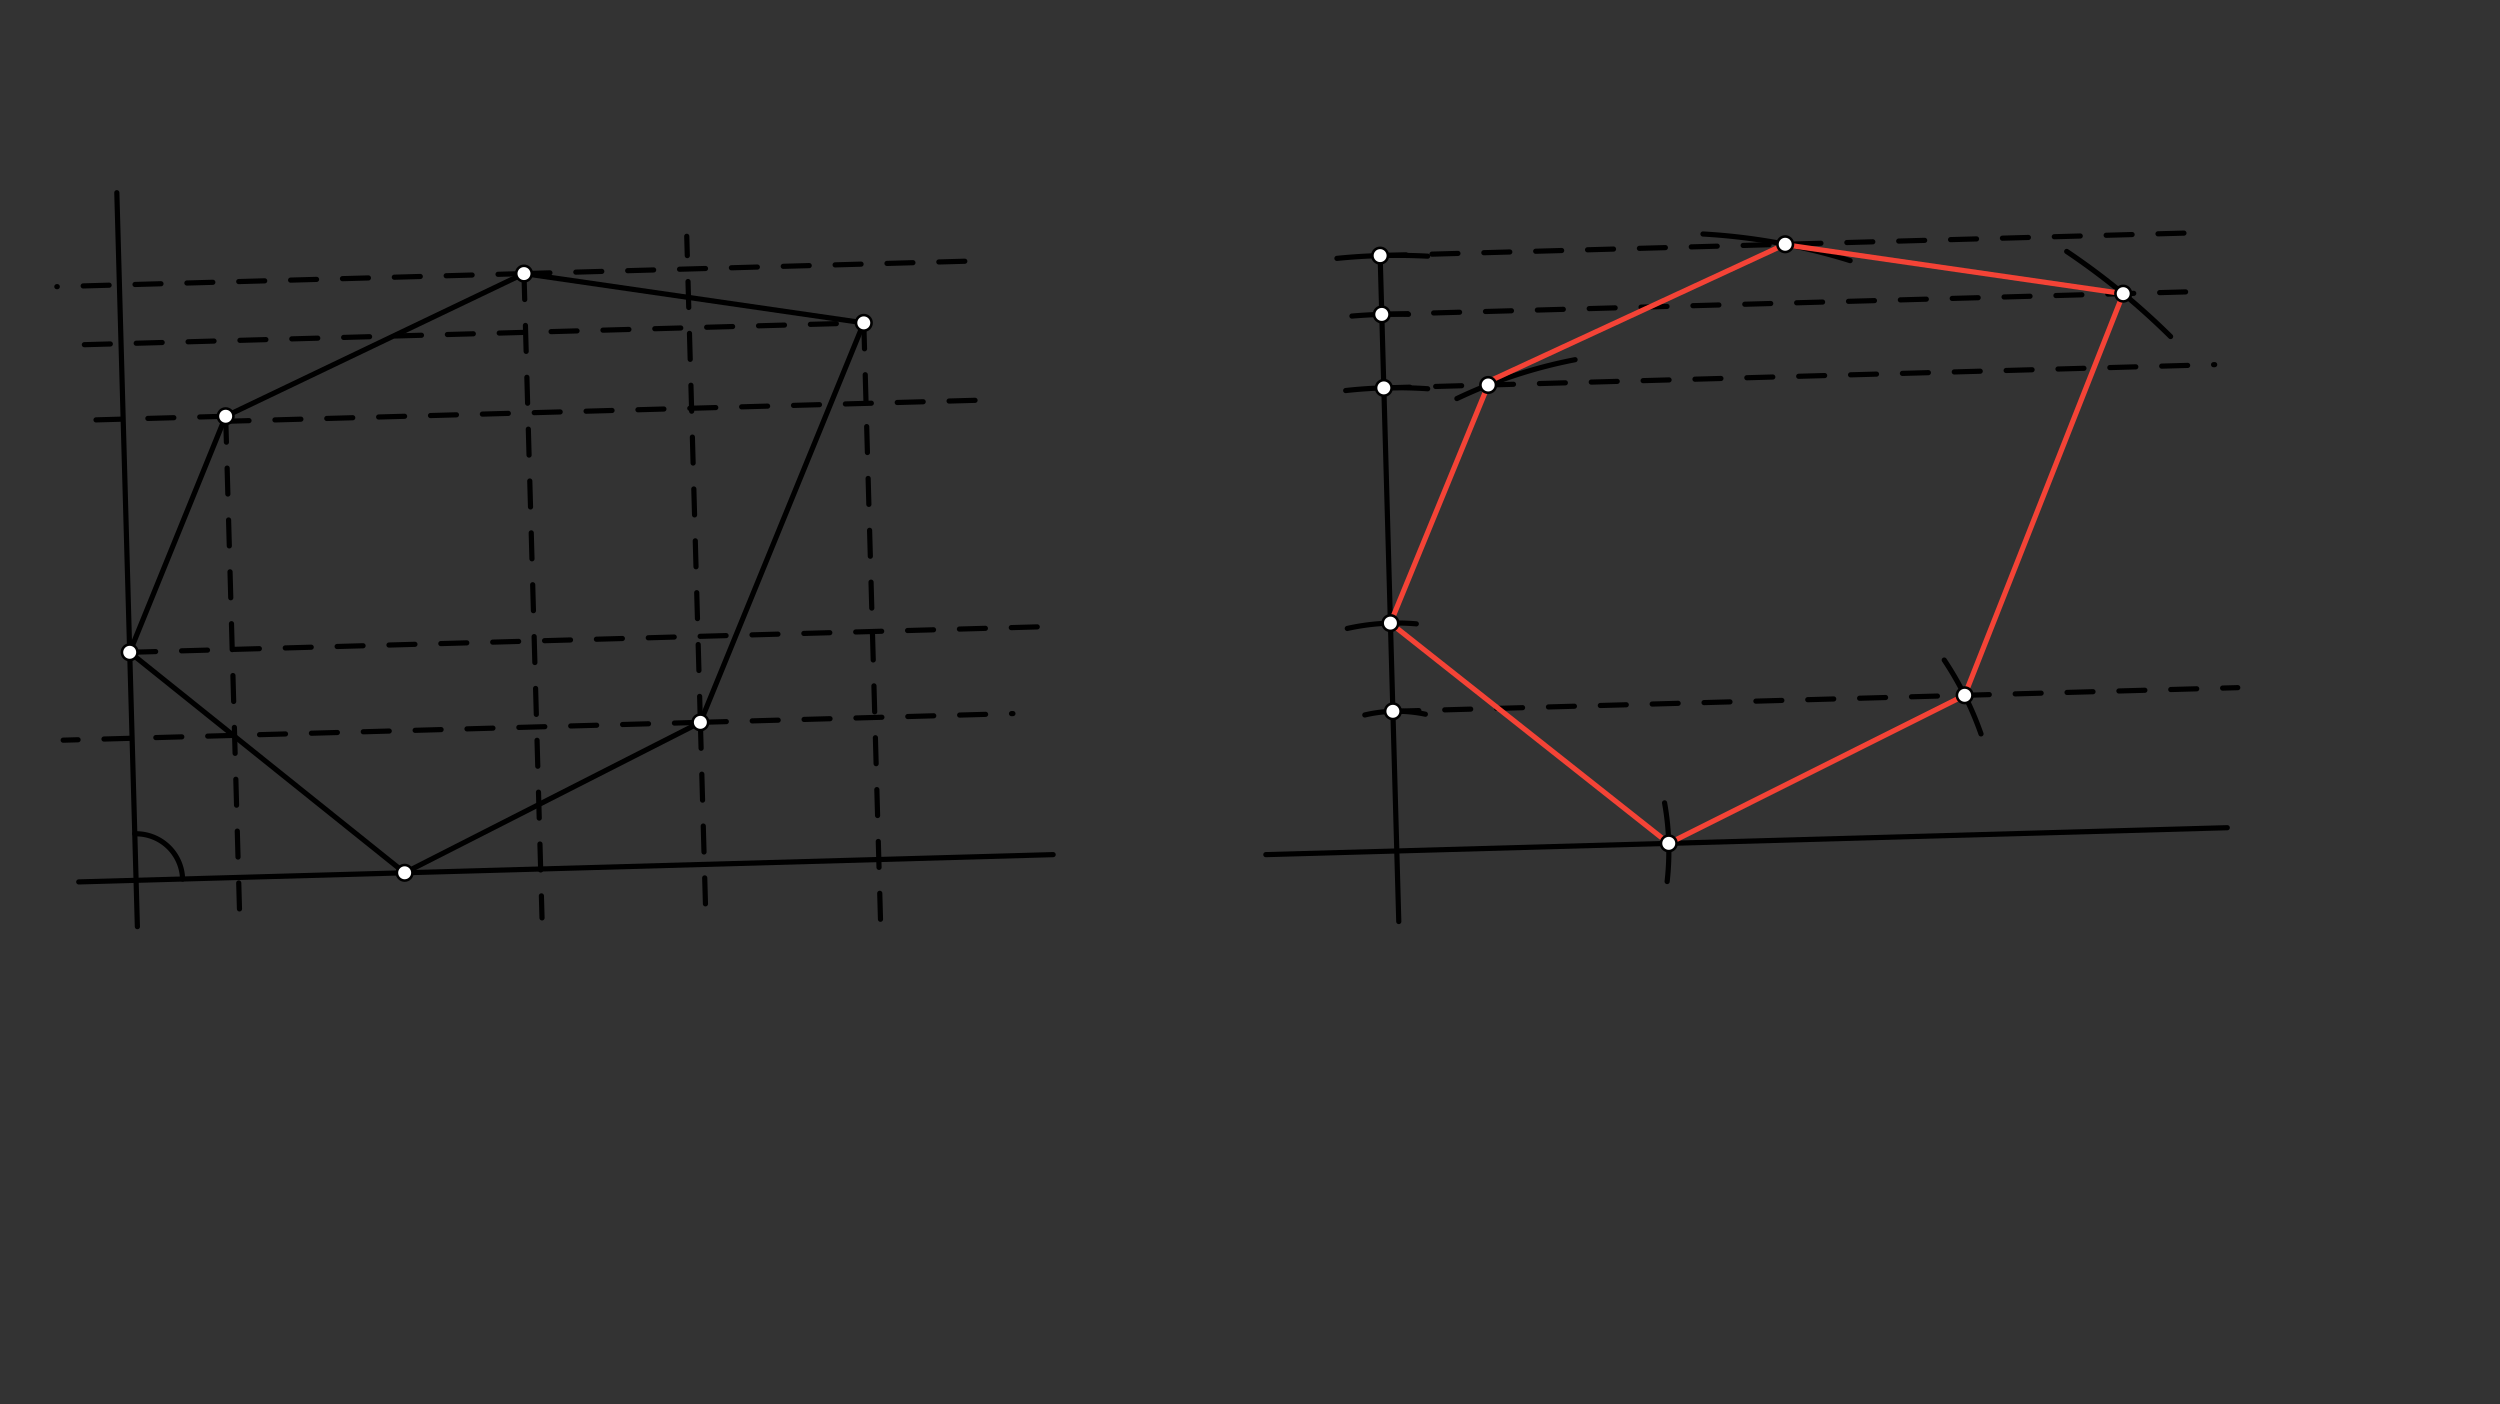 <svg xmlns="http://www.w3.org/2000/svg" class="svg--816" height="100%" preserveAspectRatio="xMidYMid meet" viewBox="0 0 963.78 541.417" width="100%"><rect x="0" y="0" width="963.78" height="541.417" fill="#333333" stroke="none"/><defs><marker id="marker-arrow" markerHeight="16" markerUnits="userSpaceOnUse" markerWidth="24" orient="auto-start-reverse" refX="24" refY="4" viewBox="0 0 24 8"><path d="M 0 0 L 24 4 L 0 8 z" stroke="inherit"></path></marker></defs><g class="aux-layer--949"></g><g class="main-layer--75a"><g class="element--733"><line stroke="#000000" stroke-dasharray="none" stroke-linecap="round" stroke-width="2" x1="87" x2="202" y1="160.469" y2="105.469"></line></g><g class="element--733"><line stroke="#000000" stroke-dasharray="none" stroke-linecap="round" stroke-width="2" x1="87" x2="50" y1="160.469" y2="251.469"></line></g><g class="element--733"><line stroke="#000000" stroke-dasharray="none" stroke-linecap="round" stroke-width="2" x1="50" x2="156" y1="251.469" y2="336.469"></line></g><g class="element--733"><line stroke="#000000" stroke-dasharray="none" stroke-linecap="round" stroke-width="2" x1="156" x2="270" y1="336.469" y2="278.469"></line></g><g class="element--733"><line stroke="#000000" stroke-dasharray="none" stroke-linecap="round" stroke-width="2" x1="270" x2="333" y1="278.469" y2="124.469"></line></g><g class="element--733"><line stroke="#000000" stroke-dasharray="none" stroke-linecap="round" stroke-width="2" x1="202" x2="333" y1="105.469" y2="124.469"></line></g><g class="element--733"><line stroke="#000000" stroke-dasharray="none" stroke-linecap="round" stroke-width="2" x1="156" x2="406" y1="336.469" y2="329.469"></line></g><g class="element--733"><line stroke="#000000" stroke-dasharray="none" stroke-linecap="round" stroke-width="2" x1="156" x2="30.359" y1="336.469" y2="339.987"></line></g><g class="element--733"><line stroke="#000000" stroke-dasharray="none" stroke-linecap="round" stroke-width="2" x1="50" x2="52.961" y1="251.469" y2="357.234"></line></g><g class="element--733"><line stroke="#000000" stroke-dasharray="none" stroke-linecap="round" stroke-width="2" x1="50" x2="45.039" y1="251.469" y2="74.288"></line></g><g class="element--733"><path d="M 51.959 321.442 A 17.933 17.933 0 0 1 70.387 338.866" fill="none" stroke="#000000" stroke-dasharray="none" stroke-linecap="round" stroke-width="2"></path></g><g class="element--733"><line stroke="#000000" stroke-dasharray="10" stroke-linecap="round" stroke-width="2" x1="50" x2="402.64" y1="251.469" y2="241.595"></line></g><g class="element--733"><line stroke="#000000" stroke-dasharray="10" stroke-linecap="round" stroke-width="2" x1="87" x2="92.404" y1="160.469" y2="353.477"></line></g><g class="element--733"><line stroke="#000000" stroke-dasharray="10" stroke-linecap="round" stroke-width="2" x1="270" x2="24.361" y1="278.469" y2="285.347"></line></g><g class="element--733"><line stroke="#000000" stroke-dasharray="10" stroke-linecap="round" stroke-width="2" x1="270" x2="390.494" y1="278.469" y2="275.095"></line></g><g class="element--733"><line stroke="#000000" stroke-dasharray="10" stroke-linecap="round" stroke-width="2" x1="270" x2="271.994" y1="278.469" y2="349.689"></line></g><g class="element--733"><line stroke="#000000" stroke-dasharray="10" stroke-linecap="round" stroke-width="2" x1="322.412" x2="28.567" y1="124.765" y2="132.993"></line></g><g class="element--733"><line stroke="#000000" stroke-dasharray="10" stroke-linecap="round" stroke-width="2" x1="333" x2="339.573" y1="124.469" y2="359.213"></line></g><g class="element--733"><line stroke="#000000" stroke-dasharray="10" stroke-linecap="round" stroke-width="2" x1="202" x2="21.917" y1="105.469" y2="110.511"></line></g><g class="element--733"><line stroke="#000000" stroke-dasharray="10" stroke-linecap="round" stroke-width="2" x1="202" x2="208.955" y1="105.469" y2="353.858"></line></g><g class="element--733"><line stroke="#000000" stroke-dasharray="none" stroke-linecap="round" stroke-width="2" x1="488" x2="858.633" y1="329.469" y2="319.091"></line></g><g class="element--733"><line stroke="#000000" stroke-dasharray="none" stroke-linecap="round" stroke-width="2" x1="532" x2="539.246" y1="96.469" y2="355.262"></line></g><g class="element--733"><path d="M 519.402 242.278 A 87.874 87.874 0 0 1 545.997 240.503" fill="none" stroke="#000000" stroke-dasharray="none" stroke-linecap="round" stroke-width="2"></path></g><g class="element--733"><path d="M 641.715 309.52 A 104.882 104.882 0 0 1 642.703 339.835" fill="none" stroke="#000000" stroke-dasharray="none" stroke-linecap="round" stroke-width="2"></path></g><g class="element--733"><line stroke="#000000" stroke-dasharray="10" stroke-linecap="round" stroke-width="2" x1="87" x2="33.734" y1="160.469" y2="161.96"></line></g><g class="element--733"><line stroke="#000000" stroke-dasharray="10" stroke-linecap="round" stroke-width="2" x1="85.999" x2="376.352" y1="162.441" y2="154.311"></line></g><g class="element--733"><line stroke="#000000" stroke-dasharray="10" stroke-linecap="round" stroke-width="2" x1="202" x2="379.001" y1="105.469" y2="100.513"></line></g><g class="element--733"><line stroke="#000000" stroke-dasharray="10" stroke-linecap="round" stroke-width="2" x1="270" x2="264.753" y1="278.469" y2="91.092"></line></g><g class="element--733"><path d="M 550.374 149.869 A 178.583 178.583 0 0 0 518.786 150.562" fill="none" stroke="#000000" stroke-dasharray="none" stroke-linecap="round" stroke-width="2"></path></g><g class="element--733"><path d="M 542.985 121.175 A 206.929 206.929 0 0 0 521.193 121.85" fill="none" stroke="#000000" stroke-dasharray="none" stroke-linecap="round" stroke-width="2"></path></g><g class="element--733"><path d="M 515.408 99.611 A 229.606 229.606 0 0 1 550.347 98.756" fill="none" stroke="#000000" stroke-dasharray="none" stroke-linecap="round" stroke-width="2"></path></g><g class="element--733"><line stroke="#000000" stroke-dasharray="10" stroke-linecap="round" stroke-width="2" x1="533.486" x2="853.779" y1="149.542" y2="140.574"></line></g><g class="element--733"><line stroke="#000000" stroke-dasharray="10" stroke-linecap="round" stroke-width="2" x1="532.693" x2="846.671" y1="121.207" y2="112.416"></line></g><g class="element--733"><line stroke="#000000" stroke-dasharray="10" stroke-linecap="round" stroke-width="2" x1="532.058" x2="849.349" y1="98.539" y2="89.655"></line></g><g class="element--733"><path d="M 549.489 275.333 A 53.858 53.858 0 0 0 526.156 275.627" fill="none" stroke="#000000" stroke-dasharray="none" stroke-linecap="round" stroke-width="2"></path></g><g class="element--733"><line stroke="#000000" stroke-dasharray="10" stroke-linecap="round" stroke-width="2" x1="536.977" x2="862.682" y1="274.218" y2="265.098"></line></g><g class="element--733"><path d="M 749.531 254.468 A 127.559 127.559 0 0 1 763.703 282.923" fill="none" stroke="#000000" stroke-dasharray="none" stroke-linecap="round" stroke-width="2"></path></g><g class="element--733"><path d="M 796.737 96.935 A 274.961 274.961 0 0 1 836.782 129.729" fill="none" stroke="#000000" stroke-dasharray="none" stroke-linecap="round" stroke-width="2"></path></g><g class="element--733"><path d="M 607.201 138.666 A 189.921 189.921 0 0 0 561.657 153.654" fill="none" stroke="#000000" stroke-dasharray="none" stroke-linecap="round" stroke-width="2"></path></g><g class="element--733"><path d="M 713.244 100.473 A 235.276 235.276 0 0 0 656.52 90.214" fill="none" stroke="#000000" stroke-dasharray="none" stroke-linecap="round" stroke-width="2"></path></g><g class="element--733"><line stroke="#F44336" stroke-dasharray="none" stroke-linecap="round" stroke-width="2" x1="536.025" x2="643.325" y1="240.216" y2="325.12"></line></g><g class="element--733"><line stroke="#F44336" stroke-dasharray="none" stroke-linecap="round" stroke-width="2" x1="643.325" x2="757.404" y1="325.12" y2="268.046"></line></g><g class="element--733"><line stroke="#F44336" stroke-dasharray="none" stroke-linecap="round" stroke-width="2" x1="757.404" x2="818.525" y1="268.046" y2="113.204"></line></g><g class="element--733"><line stroke="#F44336" stroke-dasharray="none" stroke-linecap="round" stroke-width="2" x1="818.525" x2="689" y1="113.204" y2="94.469"></line></g><g class="element--733"><line stroke="#F44336" stroke-dasharray="none" stroke-linecap="round" stroke-width="2" x1="688.216" x2="573" y1="94.166" y2="147.469"></line></g><g class="element--733"><line stroke="#F44336" stroke-dasharray="none" stroke-linecap="round" stroke-width="2" x1="573.712" x2="536.025" y1="148.416" y2="240.216"></line></g><g class="element--733"><circle cx="87" cy="160.469" r="3" stroke="#000000" stroke-width="1" fill="#ffffff"></circle>}</g><g class="element--733"><circle cx="202" cy="105.469" r="3" stroke="#000000" stroke-width="1" fill="#ffffff"></circle>}</g><g class="element--733"><circle cx="50" cy="251.469" r="3" stroke="#000000" stroke-width="1" fill="#ffffff"></circle>}</g><g class="element--733"><circle cx="156" cy="336.469" r="3" stroke="#000000" stroke-width="1" fill="#ffffff"></circle>}</g><g class="element--733"><circle cx="270" cy="278.469" r="3" stroke="#000000" stroke-width="1" fill="#ffffff"></circle>}</g><g class="element--733"><circle cx="333" cy="124.469" r="3" stroke="#000000" stroke-width="1" fill="#ffffff"></circle>}</g><g class="element--733"><circle cx="536.025" cy="240.216" r="3" stroke="#000000" stroke-width="1" fill="#ffffff"></circle>}</g><g class="element--733"><circle cx="643.325" cy="325.12" r="3" stroke="#000000" stroke-width="1" fill="#ffffff"></circle>}</g><g class="element--733"><circle cx="533.486" cy="149.542" r="3" stroke="#000000" stroke-width="1" fill="#ffffff"></circle>}</g><g class="element--733"><circle cx="532.693" cy="121.207" r="3" stroke="#000000" stroke-width="1" fill="#ffffff"></circle>}</g><g class="element--733"><circle cx="532.058" cy="98.539" r="3" stroke="#000000" stroke-width="1" fill="#ffffff"></circle>}</g><g class="element--733"><circle cx="536.977" cy="274.218" r="3" stroke="#000000" stroke-width="1" fill="#ffffff"></circle>}</g><g class="element--733"><circle cx="757.404" cy="268.046" r="3" stroke="#000000" stroke-width="1" fill="#ffffff"></circle>}</g><g class="element--733"><circle cx="818.525" cy="113.204" r="3" stroke="#000000" stroke-width="1" fill="#ffffff"></circle>}</g><g class="element--733"><circle cx="573.712" cy="148.416" r="3" stroke="#000000" stroke-width="1" fill="#ffffff"></circle>}</g><g class="element--733"><circle cx="688.216" cy="94.166" r="3" stroke="#000000" stroke-width="1" fill="#ffffff"></circle>}</g></g><g class="snaps-layer--ac6"></g><g class="temp-layer--52d"></g></svg>